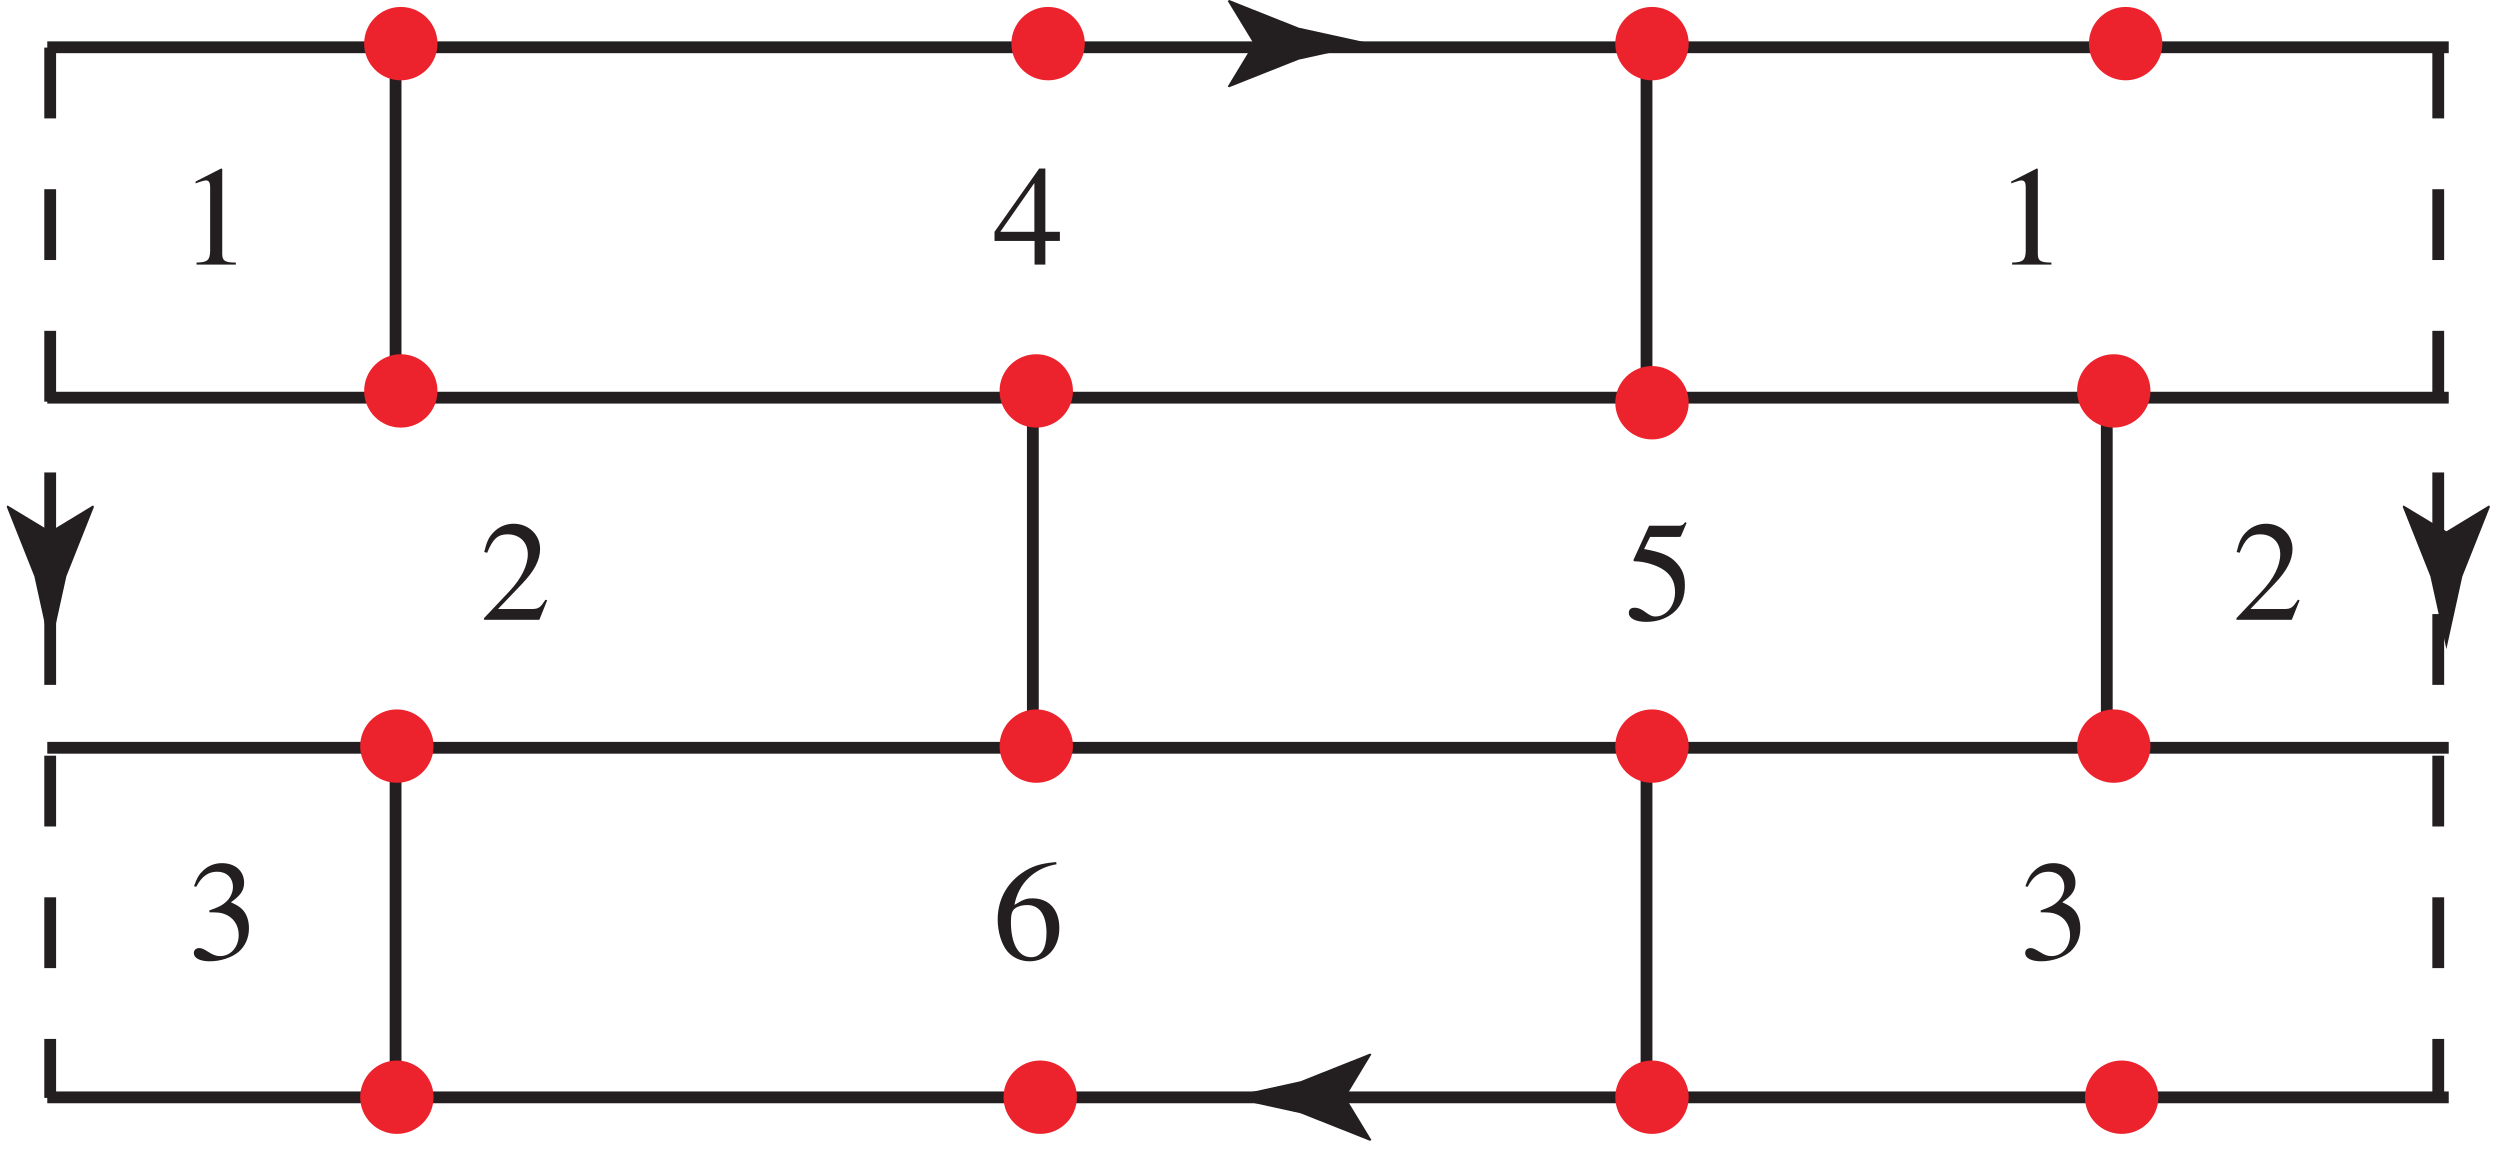 <?xml version="1.0" encoding="UTF-8"?>
<svg xmlns="http://www.w3.org/2000/svg" xmlns:xlink="http://www.w3.org/1999/xlink" width="209.72" height="96.35" viewBox="0 0 209.72 96.35">
<defs>
<g>
<g id="glyph-0-0">
</g>
<g id="glyph-0-1">
<path d="M 1.406 0 L 4.703 0 L 4.703 -0.172 C 3.781 -0.172 3.578 -0.312 3.562 -0.875 L 3.562 -8.031 L 3.469 -8.062 L 1.328 -6.969 L 1.328 -6.812 C 1.781 -6.984 2.078 -7.062 2.188 -7.062 C 2.438 -7.062 2.547 -6.891 2.547 -6.516 L 2.547 -1.109 C 2.516 -0.359 2.312 -0.188 1.406 -0.172 Z M 1.406 0 "/>
</g>
<g id="glyph-0-2">
<path d="M 5.656 -1.641 L 5.516 -1.688 C 5.062 -1 4.938 -0.922 4.375 -0.906 L 1.531 -0.906 L 3.531 -3 C 4.594 -4.109 5.062 -5.016 5.062 -5.953 C 5.062 -7.141 4.094 -8.062 2.844 -8.062 C 2.188 -8.062 1.578 -7.797 1.125 -7.312 C 0.75 -6.922 0.578 -6.531 0.375 -5.688 L 0.625 -5.625 C 1.094 -6.797 1.516 -7.172 2.344 -7.172 C 3.359 -7.172 4.031 -6.5 4.031 -5.5 C 4.031 -4.547 3.484 -3.453 2.484 -2.391 L 0.359 -0.141 L 0.359 0 L 5 0 Z M 5.656 -1.641 "/>
</g>
<g id="glyph-0-3">
<path d="M 1.828 -3.938 C 2.531 -3.938 2.797 -3.906 3.078 -3.797 C 3.828 -3.531 4.281 -2.859 4.281 -2.031 C 4.281 -1.031 3.609 -0.266 2.734 -0.266 C 2.391 -0.266 2.156 -0.344 1.719 -0.625 C 1.375 -0.844 1.172 -0.938 0.969 -0.938 C 0.688 -0.938 0.516 -0.766 0.516 -0.516 C 0.516 -0.094 1.031 0.172 1.859 0.172 C 2.766 0.172 3.703 -0.141 4.281 -0.625 C 4.844 -1.125 5.141 -1.812 5.141 -2.609 C 5.141 -3.234 4.953 -3.781 4.609 -4.156 C 4.359 -4.406 4.141 -4.547 3.625 -4.781 C 4.438 -5.344 4.734 -5.781 4.734 -6.422 C 4.734 -7.406 3.984 -8.062 2.875 -8.062 C 2.281 -8.062 1.75 -7.859 1.328 -7.469 C 0.969 -7.141 0.781 -6.844 0.531 -6.125 L 0.719 -6.078 C 1.188 -6.969 1.734 -7.344 2.484 -7.344 C 3.266 -7.344 3.797 -6.828 3.797 -6.062 C 3.797 -5.641 3.609 -5.219 3.312 -4.906 C 2.953 -4.547 2.625 -4.375 1.812 -4.094 Z M 1.828 -3.938 "/>
</g>
<g id="glyph-0-4">
<path d="M 5.312 -8.156 C 3.953 -8.031 3.266 -7.812 2.391 -7.203 C 1.109 -6.281 0.406 -4.922 0.406 -3.328 C 0.406 -2.281 0.734 -1.234 1.234 -0.641 C 1.688 -0.125 2.344 0.172 3.078 0.172 C 4.547 0.172 5.578 -0.969 5.578 -2.609 C 5.578 -4.156 4.719 -5.109 3.328 -5.109 C 2.797 -5.109 2.562 -5.016 1.812 -4.562 C 2.141 -6.359 3.469 -7.656 5.344 -7.969 Z M 2.891 -4.547 C 3.922 -4.547 4.5 -3.703 4.5 -2.203 C 4.5 -0.891 4.047 -0.172 3.203 -0.172 C 2.156 -0.172 1.516 -1.281 1.516 -3.141 C 1.516 -3.75 1.609 -4.078 1.844 -4.25 C 2.094 -4.453 2.469 -4.547 2.891 -4.547 Z M 2.891 -4.547 "/>
</g>
<g id="glyph-0-5">
<path d="M 2.156 -6.953 L 4.5 -6.953 C 4.703 -6.953 4.734 -6.969 4.766 -7.062 L 5.219 -8.125 L 5.109 -8.203 C 4.938 -7.969 4.828 -7.891 4.562 -7.891 L 2.078 -7.891 L 0.781 -5.062 C 0.766 -5.047 0.766 -5.031 0.766 -5 C 0.766 -4.938 0.812 -4.906 0.906 -4.906 C 1.281 -4.906 1.75 -4.828 2.25 -4.672 C 3.625 -4.234 4.25 -3.5 4.25 -2.312 C 4.25 -1.172 3.531 -0.281 2.594 -0.281 C 2.344 -0.281 2.156 -0.359 1.797 -0.625 C 1.422 -0.906 1.156 -1.016 0.875 -1.016 C 0.547 -1.016 0.375 -0.875 0.375 -0.578 C 0.375 -0.125 0.938 0.172 1.844 0.172 C 2.828 0.172 3.688 -0.156 4.297 -0.766 C 4.828 -1.297 5.078 -1.984 5.078 -2.891 C 5.078 -3.75 4.859 -4.297 4.266 -4.891 C 3.75 -5.406 3.062 -5.688 1.656 -5.938 Z M 2.156 -6.953 "/>
</g>
<g id="glyph-0-6">
<path d="M 5.625 -2.75 L 4.406 -2.75 L 4.406 -8.062 L 3.891 -8.062 L 0.141 -2.75 L 0.141 -1.984 L 3.5 -1.984 L 3.5 0 L 4.406 0 L 4.406 -1.984 L 5.625 -1.984 Z M 3.484 -2.75 L 0.625 -2.75 L 3.484 -6.844 Z M 3.484 -2.75 "/>
</g>
</g>
<clipPath id="clip-0">
<path clip-rule="nonzero" d="M 174 88 L 182 88 L 182 95.703 L 174 95.703 Z M 174 88 "/>
</clipPath>
<clipPath id="clip-1">
<path clip-rule="nonzero" d="M 135 88 L 142 88 L 142 95.703 L 135 95.703 Z M 135 88 "/>
</clipPath>
<clipPath id="clip-2">
<path clip-rule="nonzero" d="M 84 88 L 91 88 L 91 95.703 L 84 95.703 Z M 84 88 "/>
</clipPath>
<clipPath id="clip-3">
<path clip-rule="nonzero" d="M 30 88 L 37 88 L 37 95.703 L 30 95.703 Z M 30 88 "/>
</clipPath>
<clipPath id="clip-4">
<path clip-rule="nonzero" d="M 102 88 L 116 88 L 116 95.703 L 102 95.703 Z M 102 88 "/>
</clipPath>
<clipPath id="clip-5">
<path clip-rule="nonzero" d="M 0.562 42 L 8 42 L 8 55 L 0.562 55 Z M 0.562 42 "/>
</clipPath>
<clipPath id="clip-6">
<path clip-rule="nonzero" d="M 201 42 L 208.879 42 L 208.879 55 L 201 55 Z M 201 42 "/>
</clipPath>
</defs>
<path fill="none" stroke-width="10" stroke-linecap="butt" stroke-linejoin="miter" stroke="rgb(13.73%, 12.16%, 12.549%)" stroke-opacity="1" stroke-miterlimit="4" d="M 34.36 926.652 L 2069.246 926.652 " transform="matrix(0.099, 0, 0, -0.099, 0.564, 95.704)"/>
<path fill="none" stroke-width="10" stroke-linecap="butt" stroke-linejoin="miter" stroke="rgb(13.73%, 12.16%, 12.549%)" stroke-opacity="1" stroke-miterlimit="4" d="M 34.36 629.74 L 2069.246 629.74 " transform="matrix(0.099, 0, 0, -0.099, 0.564, 95.704)"/>
<path fill="none" stroke-width="10" stroke-linecap="butt" stroke-linejoin="miter" stroke="rgb(13.73%, 12.16%, 12.549%)" stroke-opacity="1" stroke-miterlimit="4" d="M 34.36 333.064 L 2069.246 333.064 " transform="matrix(0.099, 0, 0, -0.099, 0.564, 95.704)"/>
<path fill="none" stroke-width="10" stroke-linecap="butt" stroke-linejoin="miter" stroke="rgb(13.73%, 12.16%, 12.549%)" stroke-opacity="1" stroke-miterlimit="4" d="M 34.36 36.861 L 2069.246 36.861 " transform="matrix(0.099, 0, 0, -0.099, 0.564, 95.704)"/>
<path fill="none" stroke-width="10" stroke-linecap="butt" stroke-linejoin="miter" stroke="rgb(13.73%, 12.16%, 12.549%)" stroke-opacity="1" stroke-miterlimit="4" d="M 329.502 933.376 L 329.502 633.358 " transform="matrix(0.099, 0, 0, -0.099, 0.564, 95.704)"/>
<path fill="none" stroke-width="10" stroke-linecap="butt" stroke-linejoin="miter" stroke="rgb(13.73%, 12.16%, 12.549%)" stroke-opacity="1" stroke-miterlimit="4" d="M 1779.491 633.358 L 1779.491 333.379 " transform="matrix(0.099, 0, 0, -0.099, 0.564, 95.704)"/>
<path fill="none" stroke-width="10" stroke-linecap="butt" stroke-linejoin="miter" stroke="rgb(13.73%, 12.16%, 12.549%)" stroke-opacity="1" stroke-miterlimit="4" d="M 1389.495 923.387 L 1389.495 623.369 " transform="matrix(0.099, 0, 0, -0.099, 0.564, 95.704)"/>
<path fill="none" stroke-width="10" stroke-linecap="butt" stroke-linejoin="miter" stroke="rgb(13.73%, 12.16%, 12.549%)" stroke-opacity="1" stroke-miterlimit="4" d="M 1389.495 333.379 L 1389.495 33.361 " transform="matrix(0.099, 0, 0, -0.099, 0.564, 95.704)"/>
<path fill="none" stroke-width="10" stroke-linecap="butt" stroke-linejoin="miter" stroke="rgb(13.73%, 12.16%, 12.549%)" stroke-opacity="1" stroke-miterlimit="4" d="M 869.487 633.358 L 869.487 333.379 " transform="matrix(0.099, 0, 0, -0.099, 0.564, 95.704)"/>
<path fill="none" stroke-width="10" stroke-linecap="butt" stroke-linejoin="miter" stroke="rgb(13.73%, 12.16%, 12.549%)" stroke-opacity="1" stroke-miterlimit="4" d="M 329.502 333.379 L 329.502 33.361 " transform="matrix(0.099, 0, 0, -0.099, 0.564, 95.704)"/>
<path fill-rule="nonzero" fill="rgb(92.322%, 13.478%, 17.372%)" fill-opacity="1" d="M 36.699 3.66 C 36.699 5.359 35.324 6.738 33.621 6.738 C 31.922 6.738 30.547 5.359 30.547 3.66 C 30.547 1.961 31.922 0.582 33.621 0.582 C 35.324 0.582 36.699 1.961 36.699 3.66 "/>
<path fill-rule="nonzero" fill="rgb(92.322%, 13.478%, 17.372%)" fill-opacity="1" d="M 91 3.66 C 91 5.359 89.625 6.738 87.922 6.738 C 86.223 6.738 84.844 5.359 84.844 3.66 C 84.844 1.961 86.223 0.582 87.922 0.582 C 89.625 0.582 91 1.961 91 3.66 "/>
<path fill-rule="nonzero" fill="rgb(92.322%, 13.478%, 17.372%)" fill-opacity="1" d="M 141.66 3.66 C 141.66 5.359 140.281 6.738 138.582 6.738 C 136.883 6.738 135.504 5.359 135.504 3.66 C 135.504 1.961 136.883 0.582 138.582 0.582 C 140.281 0.582 141.66 1.961 141.66 3.66 "/>
<path fill-rule="nonzero" fill="rgb(92.322%, 13.478%, 17.372%)" fill-opacity="1" d="M 181.395 3.66 C 181.395 5.359 180.016 6.738 178.316 6.738 C 176.613 6.738 175.234 5.359 175.234 3.66 C 175.234 1.961 176.613 0.582 178.316 0.582 C 180.016 0.582 181.395 1.961 181.395 3.66 "/>
<path fill-rule="nonzero" fill="rgb(92.322%, 13.478%, 17.372%)" fill-opacity="1" d="M 180.398 32.793 C 180.398 34.492 179.023 35.871 177.32 35.871 C 175.621 35.871 174.242 34.492 174.242 32.793 C 174.242 31.094 175.621 29.715 177.32 29.715 C 179.023 29.715 180.398 31.094 180.398 32.793 "/>
<path fill-rule="nonzero" fill="rgb(92.322%, 13.478%, 17.372%)" fill-opacity="1" d="M 180.398 62.59 C 180.398 64.293 179.023 65.668 177.32 65.668 C 175.621 65.668 174.242 64.293 174.242 62.59 C 174.242 60.891 175.621 59.512 177.32 59.512 C 179.023 59.512 180.398 60.891 180.398 62.59 "/>
<g clip-path="url(#clip-0)">
<path fill-rule="nonzero" fill="rgb(92.322%, 13.478%, 17.372%)" fill-opacity="1" d="M 181.062 92.047 C 181.062 93.746 179.684 95.121 177.984 95.121 C 176.285 95.121 174.906 93.746 174.906 92.047 C 174.906 90.344 176.285 88.965 177.984 88.965 C 179.684 88.965 181.062 90.344 181.062 92.047 "/>
</g>
<path fill-rule="nonzero" fill="rgb(92.322%, 13.478%, 17.372%)" fill-opacity="1" d="M 141.66 33.785 C 141.66 35.484 140.281 36.863 138.582 36.863 C 136.883 36.863 135.504 35.484 135.504 33.785 C 135.504 32.086 136.883 30.707 138.582 30.707 C 140.281 30.707 141.66 32.086 141.66 33.785 "/>
<path fill-rule="nonzero" fill="rgb(92.322%, 13.478%, 17.372%)" fill-opacity="1" d="M 141.66 62.59 C 141.66 64.289 140.281 65.668 138.582 65.668 C 136.883 65.668 135.504 64.289 135.504 62.59 C 135.504 60.891 136.883 59.512 138.582 59.512 C 140.281 59.512 141.66 60.891 141.66 62.59 "/>
<g clip-path="url(#clip-1)">
<path fill-rule="nonzero" fill="rgb(92.322%, 13.478%, 17.372%)" fill-opacity="1" d="M 141.66 92.043 C 141.66 93.742 140.281 95.121 138.582 95.121 C 136.883 95.121 135.504 93.742 135.504 92.043 C 135.504 90.344 136.883 88.965 138.582 88.965 C 140.281 88.965 141.66 90.344 141.66 92.043 "/>
</g>
<path fill-rule="nonzero" fill="rgb(92.322%, 13.478%, 17.372%)" fill-opacity="1" d="M 90.008 32.793 C 90.008 34.492 88.629 35.871 86.93 35.871 C 85.23 35.871 83.852 34.492 83.852 32.793 C 83.852 31.09 85.23 29.715 86.93 29.715 C 88.629 29.715 90.008 31.09 90.008 32.793 "/>
<path fill-rule="nonzero" fill="rgb(92.322%, 13.478%, 17.372%)" fill-opacity="1" d="M 90.008 62.59 C 90.008 64.289 88.629 65.668 86.93 65.668 C 85.23 65.668 83.852 64.289 83.852 62.59 C 83.852 60.891 85.23 59.512 86.93 59.512 C 88.629 59.512 90.008 60.891 90.008 62.59 "/>
<g clip-path="url(#clip-2)">
<path fill-rule="nonzero" fill="rgb(92.322%, 13.478%, 17.372%)" fill-opacity="1" d="M 90.34 92.043 C 90.34 93.742 88.961 95.121 87.262 95.121 C 85.562 95.121 84.184 93.742 84.184 92.043 C 84.184 90.344 85.562 88.965 87.262 88.965 C 88.961 88.965 90.34 90.344 90.34 92.043 "/>
</g>
<path fill-rule="nonzero" fill="rgb(92.322%, 13.478%, 17.372%)" fill-opacity="1" d="M 36.699 32.793 C 36.699 34.492 35.324 35.871 33.621 35.871 C 31.922 35.871 30.547 34.492 30.547 32.793 C 30.547 31.094 31.922 29.715 33.621 29.715 C 35.324 29.715 36.699 31.094 36.699 32.793 "/>
<path fill-rule="nonzero" fill="rgb(92.322%, 13.478%, 17.372%)" fill-opacity="1" d="M 36.371 62.59 C 36.371 64.293 34.992 65.668 33.293 65.668 C 31.594 65.668 30.215 64.293 30.215 62.59 C 30.215 60.891 31.594 59.512 33.293 59.512 C 34.992 59.512 36.371 60.891 36.371 62.59 "/>
<g clip-path="url(#clip-3)">
<path fill-rule="nonzero" fill="rgb(92.322%, 13.478%, 17.372%)" fill-opacity="1" d="M 36.371 92.043 C 36.371 93.742 34.992 95.121 33.293 95.121 C 31.594 95.121 30.215 93.742 30.215 92.043 C 30.215 90.344 31.594 88.965 33.293 88.965 C 34.992 88.965 36.371 90.344 36.371 92.043 "/>
</g>
<path fill="none" stroke-width="10" stroke-linecap="butt" stroke-linejoin="miter" stroke="rgb(13.73%, 12.16%, 12.549%)" stroke-opacity="1" stroke-dasharray="60 60" stroke-miterlimit="4" d="M 36.837 926.376 L 36.837 36.389 " transform="matrix(0.099, 0, 0, -0.099, 0.564, 95.704)"/>
<path fill="none" stroke-width="10" stroke-linecap="butt" stroke-linejoin="miter" stroke="rgb(13.73%, 12.16%, 12.549%)" stroke-opacity="1" stroke-dasharray="60 60" stroke-miterlimit="4" d="M 2060.358 926.376 L 2060.358 36.389 " transform="matrix(0.099, 0, 0, -0.099, 0.564, 95.704)"/>
<path fill-rule="nonzero" fill="rgb(13.73%, 12.16%, 12.549%)" fill-opacity="1" d="M 105.164 3.66 L 102.988 0.082 L 103.113 0 L 108.949 2.32 C 110.98 2.766 113.016 3.211 115.047 3.66 C 113.016 4.109 110.98 4.555 108.949 5.004 L 103.113 7.32 L 102.988 7.258 L 105.164 3.66 "/>
<g clip-path="url(#clip-4)">
<path fill-rule="nonzero" fill="rgb(13.73%, 12.16%, 12.549%)" fill-opacity="1" d="M 112.871 92.047 L 115.047 95.625 L 114.926 95.703 L 109.09 93.387 C 107.055 92.941 105.023 92.492 102.988 92.047 C 105.023 91.598 107.055 91.152 109.09 90.703 L 114.926 88.383 L 115.047 88.445 L 112.871 92.047 "/>
</g>
<g clip-path="url(#clip-5)">
<path fill-rule="nonzero" fill="rgb(13.73%, 12.16%, 12.549%)" fill-opacity="1" d="M 4.223 44.57 L 7.805 42.395 L 7.883 42.52 L 5.566 48.355 C 5.117 50.387 4.672 52.422 4.223 54.453 C 3.777 52.422 3.332 50.387 2.883 48.355 L 0.562 42.52 L 0.625 42.395 L 4.223 44.57 "/>
</g>
<g clip-path="url(#clip-6)">
<path fill-rule="nonzero" fill="rgb(13.73%, 12.16%, 12.549%)" fill-opacity="1" d="M 205.223 44.57 L 208.797 42.395 L 208.879 42.52 L 206.562 48.355 C 206.113 50.387 205.668 52.422 205.223 54.453 C 204.773 52.422 204.324 50.387 203.879 48.355 L 201.559 42.52 L 201.621 42.395 L 205.223 44.57 "/>
</g>
<g fill="rgb(13.73%, 12.16%, 12.549%)" fill-opacity="1">
<use xlink:href="#glyph-0-1" x="15.081" y="22.197"/>
</g>
<g fill="rgb(13.73%, 12.16%, 12.549%)" fill-opacity="1">
<use xlink:href="#glyph-0-2" x="40.245" y="51.996"/>
</g>
<g fill="rgb(13.73%, 12.16%, 12.549%)" fill-opacity="1">
<use xlink:href="#glyph-0-3" x="15.744" y="80.47"/>
</g>
<g fill="rgb(13.73%, 12.16%, 12.549%)" fill-opacity="1">
<use xlink:href="#glyph-0-3" x="169.373" y="80.47"/>
</g>
<g fill="rgb(13.73%, 12.16%, 12.549%)" fill-opacity="1">
<use xlink:href="#glyph-0-4" x="83.288" y="80.47"/>
</g>
<g fill="rgb(13.73%, 12.16%, 12.549%)" fill-opacity="1">
<use xlink:href="#glyph-0-2" x="187.253" y="51.996"/>
</g>
<g fill="rgb(13.73%, 12.16%, 12.549%)" fill-opacity="1">
<use xlink:href="#glyph-0-5" x="136.264" y="51.996"/>
</g>
<g fill="rgb(13.73%, 12.16%, 12.549%)" fill-opacity="1">
<use xlink:href="#glyph-0-1" x="167.387" y="22.197"/>
</g>
<g fill="rgb(13.73%, 12.16%, 12.549%)" fill-opacity="1">
<use xlink:href="#glyph-0-6" x="83.287" y="22.197"/>
</g>
</svg>
